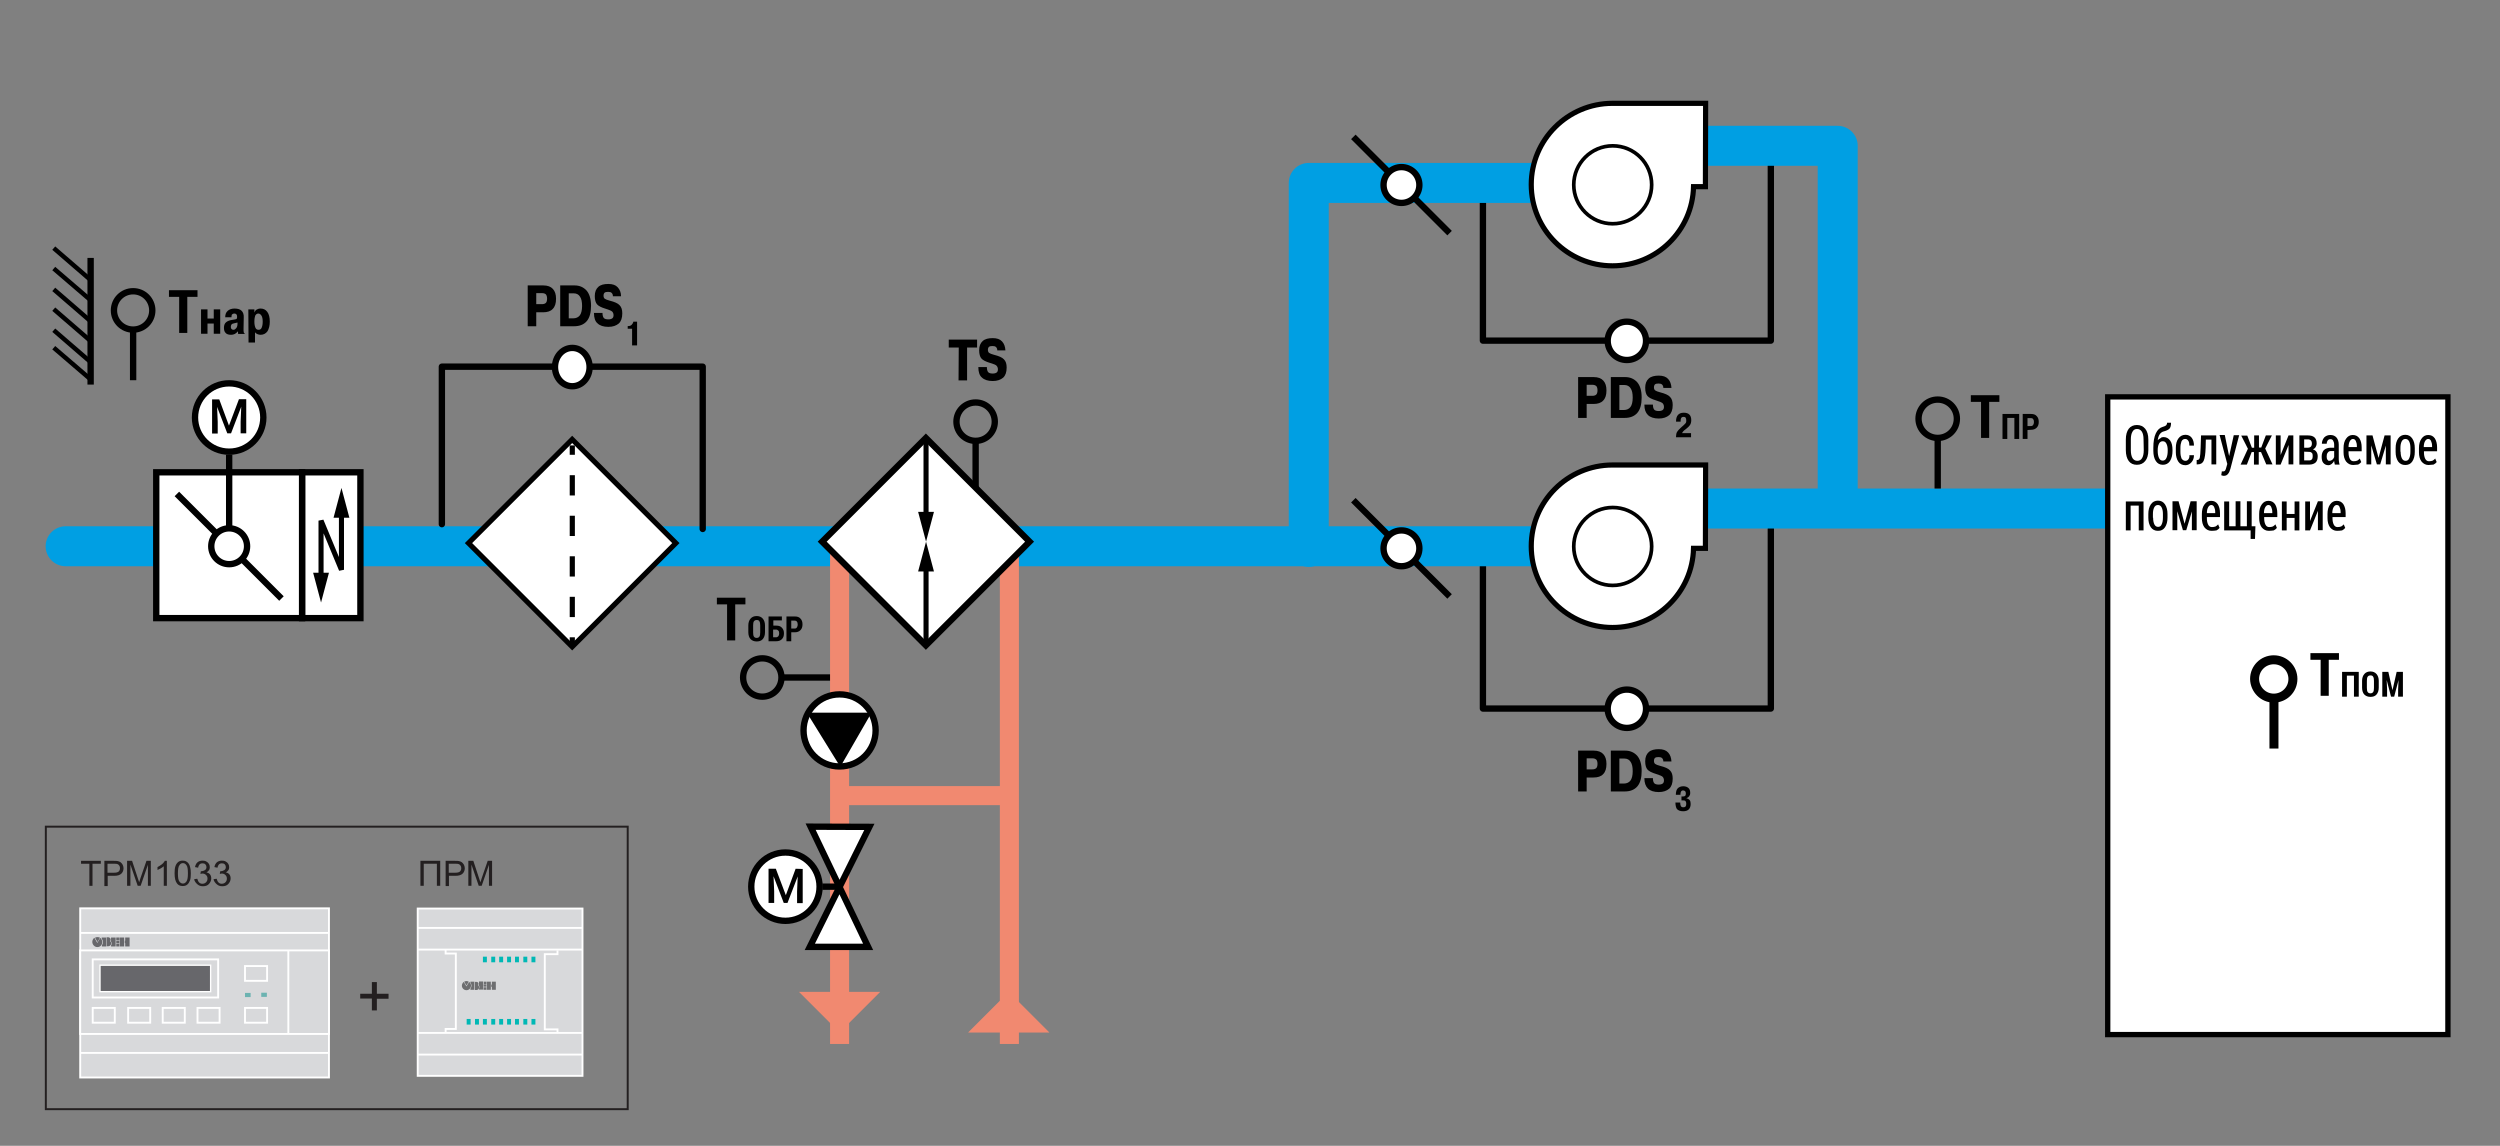 <?xml version="1.0" encoding="utf-8"?>
<!-- Generator: Adobe Illustrator 27.0.0, SVG Export Plug-In . SVG Version: 6.00 Build 0)  -->
<svg version="1.1" id="Слой_1" xmlns="http://www.w3.org/2000/svg" xmlns:xlink="http://www.w3.org/1999/xlink" x="0px" y="0px"
	 width="1200px" height="550px" viewBox="0 0 1200 550" enable-background="new 0 0 1200 550" xml:space="preserve">
<rect x="0" y="0" width="1200" height="550" fill="#808080" stroke="none"/>
<g>
	<polyline fill="none" stroke="#000000" stroke-width="3.047" stroke-linecap="round" stroke-linejoin="round" points="850,253.9 
		850,340.1 711.8,340.1 711.8,271.6 	"/>
	<path fill="#FFFFFF" stroke="#000000" stroke-width="3.047" d="M780.9,331c5.1,0,9.2,4.1,9.2,9.2s-4.1,9.2-9.2,9.2
		c-5.1,0-9.2-4.1-9.2-9.2S775.8,331,780.9,331"/>
</g>
<g>
	<polyline fill="none" stroke="#000000" stroke-width="3.047" stroke-linecap="round" stroke-linejoin="round" points="850,77.3 
		850,163.5 711.8,163.5 711.8,95 	"/>
	<path fill="#FFFFFF" stroke="#000000" stroke-width="3.047" d="M780.9,154.4c5.1,0,9.2,4.1,9.2,9.2c0,5.1-4.1,9.2-9.2,9.2
		c-5.1,0-9.2-4.1-9.2-9.2S775.8,154.4,780.9,154.4"/>
</g>
<polyline fill="none" stroke="#009FE3" stroke-width="19.2" stroke-linecap="round" stroke-linejoin="round" points="758.1,87.8 
	628.2,87.8 628.2,262.5 "/>
<polyline fill="none" stroke="#009FE3" stroke-width="19.2" stroke-linecap="round" stroke-linejoin="round" points="812.4,70 
	882.1,70 882.1,239.4 "/>
<g>
	
		<line fill="none" stroke="#009FE3" stroke-width="19.2" stroke-linecap="round" stroke-linejoin="round" x1="31.5" y1="262.2" x2="735" y2="262.2"/>
</g>
<g>
	<line fill="none" stroke="#000000" stroke-width="3.047" x1="43.5" y1="184.6" x2="43.5" y2="123.8"/>
	<line fill="none" stroke="#000000" stroke-width="2.16" x1="25.8" y1="166.9" x2="43.5" y2="182.1"/>
	<line fill="none" stroke="#000000" stroke-width="2.16" x1="25.8" y1="158.5" x2="43.5" y2="173.8"/>
	<line fill="none" stroke="#000000" stroke-width="2.16" x1="25.8" y1="148.4" x2="43.5" y2="163.7"/>
	<line fill="none" stroke="#000000" stroke-width="2.16" x1="25.8" y1="138.9" x2="43.5" y2="154.2"/>
	<line fill="none" stroke="#000000" stroke-width="2.16" x1="25.8" y1="128.9" x2="43.5" y2="144.1"/>
	<line fill="none" stroke="#000000" stroke-width="2.16" x1="25.8" y1="119.1" x2="43.5" y2="134.4"/>
</g>
<g>
	<g>
		<line fill="none" stroke="#000000" stroke-width="3.047" x1="63.9" y1="157.1" x2="63.9" y2="182.5"/>
		<path fill="none" stroke="#000000" stroke-width="3.047" d="M63.9,158.2c5.1,0,9.2-4.1,9.2-9.2c0-5.1-4.1-9.2-9.2-9.2
			s-9.2,4.1-9.2,9.2C54.7,154.1,58.8,158.2,63.9,158.2"/>
	</g>
</g>
<g>
	<polyline fill="none" stroke="#000000" stroke-width="3.047" stroke-linecap="round" stroke-linejoin="round" points="
		337.3,253.9 337.3,176 212.1,176 212.1,251.6 	"/>
	<path fill="#FFFFFF" stroke="#000000" stroke-width="3.047" d="M274.7,167c4.6,0,8.3,4.1,8.3,9.2c0,5.1-3.7,9.2-8.3,9.2
		s-8.3-4.1-8.3-9.2C266.4,171.1,270.1,167,274.7,167"/>
</g>
<g>
	
		<line fill="none" stroke="#009FE3" stroke-width="19.2" stroke-linecap="round" stroke-linejoin="round" x1="814" y1="244.1" x2="1011.3" y2="244.1"/>
</g>
<g>
	<g>
		<line fill="none" stroke="#000000" stroke-width="3.047" x1="930.1" y1="209.2" x2="930.1" y2="234.5"/>
		<path fill="none" stroke="#000000" stroke-width="3.047" d="M930.1,210.2c5.1,0,9.2-4.1,9.2-9.2c0-5.1-4.1-9.2-9.2-9.2
			c-5.1,0-9.2,4.1-9.2,9.2C920.9,206.1,925.1,210.2,930.1,210.2"/>
	</g>
</g>
<g>
	
		<rect x="239.5" y="225.5" transform="matrix(0.707 -0.707 0.707 0.707 -103.881 270.583)" fill="#FFFFFF" stroke="#000000" stroke-width="2.48" stroke-miterlimit="4" width="70.4" height="70.4"/>
	<g>
		<line fill="none" x1="274.7" y1="310.5" x2="274.7" y2="213.8"/>
		<g>
			<line fill="none" stroke="#000000" stroke-width="2.48" x1="274.7" y1="310.5" x2="274.7" y2="305.9"/>
			
				<line fill="none" stroke="#000000" stroke-width="2.48" stroke-dasharray="9.729,9.729" x1="274.7" y1="296.2" x2="274.7" y2="223.2"/>
			<line fill="none" stroke="#000000" stroke-width="2.48" x1="274.7" y1="218.3" x2="274.7" y2="213.8"/>
		</g>
	</g>
</g>
<rect x="1011.7" y="190.5" fill="#FFFFFF" stroke="#000000" stroke-width="2.553" width="163.3" height="306.1"/>
<g>
	<path d="M1031.2,216.1c0,2.3-0.5,4-1.5,5.2s-2.3,1.8-4,1.8c-1.7,0-3-0.6-3.9-1.8s-1.4-3-1.4-5.2V211c0-2.3,0.5-4,1.4-5.2
		s2.3-1.8,3.9-1.8c1.7,0,3,0.6,4,1.8s1.5,3,1.5,5.2V216.1z M1028.9,210.9c0-1.7-0.3-2.9-0.8-3.7s-1.3-1.3-2.3-1.3s-1.7,0.4-2.2,1.3
		c-0.5,0.8-0.8,2.1-0.8,3.7v5.2c0,1.7,0.3,2.9,0.8,3.8c0.5,0.8,1.3,1.3,2.3,1.3s1.8-0.4,2.3-1.3c0.5-0.8,0.8-2.1,0.8-3.8
		L1028.9,210.9L1028.9,210.9z"/>
	<path d="M1038.5,209.8c1.4,0,2.4,0.6,3.2,1.7s1.1,2.7,1.1,4.6v0.3c0,2-0.4,3.6-1.2,4.9c-0.8,1.2-2,1.8-3.4,1.8
		c-1.5,0-2.6-0.6-3.4-1.8s-1.2-2.9-1.2-4.9v-0.3v-0.2V215c0-3,0.4-5.3,1.2-7s1.9-2.7,3.3-3.1c0.7-0.2,1.2-0.4,1.6-0.7
		c0.3-0.3,0.5-0.7,0.5-1.3h1.9c0,1.5-0.3,2.5-0.9,3s-1.5,0.9-2.7,1.2c-0.7,0.2-1.3,0.6-1.8,1.3s-0.8,1.6-1,2.9l0,0
		c0.4-0.4,0.9-0.8,1.4-1C1037.4,209.9,1038,209.8,1038.5,209.8z M1038.1,211.8c-0.8,0-1.4,0.4-1.8,1.2s-0.6,1.9-0.6,3.1v0.3
		c0,1.4,0.2,2.5,0.6,3.4s1,1.3,1.8,1.3s1.4-0.4,1.8-1.3c0.4-0.9,0.6-2,0.6-3.4v-0.3c0-1.3-0.2-2.3-0.6-3.1S1039,211.8,1038.1,211.8z
		"/>
	<path d="M1049,221.2c0.6,0,1-0.2,1.4-0.7s0.6-1.2,0.5-2h2.2c0,1.4-0.4,2.5-1.2,3.4c-0.8,0.9-1.8,1.4-2.9,1.4
		c-1.5,0-2.7-0.6-3.4-1.7c-0.8-1.2-1.2-2.7-1.2-4.5V215c0-1.9,0.4-3.4,1.2-4.5s1.9-1.8,3.4-1.8c1.3,0,2.3,0.5,3,1.4s1.1,2.2,1.1,3.8
		h-2.2c0-1-0.1-1.7-0.5-2.3s-0.8-0.9-1.5-0.9c-0.9,0-1.4,0.4-1.8,1.2c-0.3,0.8-0.5,1.8-0.5,3.1v1.9c0,1.3,0.2,2.3,0.5,3.1
		C1047.6,220.8,1048.2,221.2,1049,221.2z"/>
	<path d="M1063.8,209v13.9h-2.3V211h-2.7l-0.1,4c-0.1,2.9-0.4,4.9-0.9,6.1s-1.5,1.8-2.9,1.8h-0.5v-2.1h0.3c0.6,0,1-0.4,1.2-1.1
		c0.2-0.8,0.3-2.3,0.4-4.7l0.2-6H1063.8z"/>
	<path d="M1069.8,218.1l0.2,0.8l0,0l2.2-10h2.6l-4.2,16.1c-0.3,1-0.6,1.8-1.1,2.4c-0.5,0.7-1.2,1-2.1,1c-0.2,0-0.4,0-0.6-0.1
		s-0.4-0.1-0.6-0.2l0.3-1.9c0.1,0,0.2,0,0.3,0.1c0.1,0,0.2,0,0.3,0c0.4,0,0.8-0.2,1-0.5s0.4-0.9,0.6-1.7l0.4-1.4l-3.7-13.9h2.5
		L1069.8,218.1z"/>
	<path d="M1085.3,217h-1.1v6h-2.3v-6h-1.1l-2.3,6h-3l3.5-7.6l-3.2-6.3h2.9l2.2,5.8h1.1V209h2.3v5.8h1.1l2.2-5.8h2.9l-3.2,6.3
		l3.5,7.6h-3L1085.3,217z"/>
	<path d="M1098.5,209h2.3v13.9h-2.3v-9.3l0,0l-3.8,9.4h-2.3v-14h2.3v9.4l0,0L1098.5,209z"/>
	<path d="M1103.7,222.9V209h4.1c1.4,0,2.4,0.3,3.1,0.9c0.7,0.6,1.1,1.6,1.1,2.9c0,0.7-0.2,1.3-0.5,1.8s-0.8,0.9-1.3,1.1l0,0
		c0.7,0.2,1.3,0.6,1.7,1.2c0.4,0.6,0.6,1.3,0.6,2.1c0,1.3-0.3,2.3-1,3c-0.7,0.6-1.7,1-3,1h-4.8L1103.7,222.9L1103.7,222.9z
		 M1106,214.9h1.8c0.6,0,1.1-0.2,1.4-0.5s0.5-0.8,0.5-1.5s-0.2-1.2-0.5-1.5s-0.8-0.5-1.4-0.5h-1.8V214.9z M1106,216.8v4.2h2.4
		c0.6,0,1-0.2,1.3-0.5c0.3-0.4,0.4-0.9,0.4-1.6c0-0.7-0.1-1.2-0.4-1.5s-0.7-0.5-1.3-0.5L1106,216.8L1106,216.8z"/>
	<path d="M1120.7,222.9c-0.1-0.3-0.1-0.6-0.2-0.9c-0.1-0.3-0.1-0.6-0.1-0.8l0,0c-0.3,0.6-0.7,1.1-1.2,1.5s-1,0.6-1.6,0.6
		c-1,0-1.8-0.4-2.4-1.1c-0.6-0.7-0.8-1.7-0.8-3c0-1.4,0.4-2.4,1.1-3.2c0.8-0.7,1.9-1.1,3.3-1.1h1.6v-1.4c0-0.9-0.2-1.5-0.5-2
		s-0.7-0.7-1.3-0.7c-0.5,0-1,0.2-1.3,0.6s-0.5,1-0.5,1.6h-2.3c0-1.1,0.4-2.1,1.1-3c0.8-0.8,1.8-1.2,3-1.2s2.2,0.4,2.9,1.2
		c0.7,0.8,1.1,2,1.1,3.5v6.5c0,0.5,0,1,0.1,1.5s0.1,1,0.3,1.5h-2.3L1120.7,222.9L1120.7,222.9z M1118.1,221.2c0.5,0,1-0.2,1.4-0.5
		s0.7-0.8,0.9-1.3v-2.9h-1.6c-0.7,0-1.2,0.3-1.5,0.8c-0.4,0.5-0.5,1.1-0.5,1.9c0,0.6,0.1,1.1,0.4,1.5S1117.6,221.2,1118.1,221.2z"/>
	<path d="M1129.5,223.2c-1.4,0-2.5-0.6-3.4-1.7c-0.8-1.1-1.2-2.6-1.2-4.4v-2c0-1.9,0.4-3.4,1.2-4.5c0.8-1.2,1.9-1.8,3.2-1.8
		c1.4,0,2.4,0.5,3.2,1.6c0.7,1.1,1.1,2.5,1.1,4.4v1.8h-6.3v0.6c0,1.2,0.2,2.2,0.6,3s1,1.2,1.8,1.2c0.7,0,1.3-0.1,1.8-0.3
		c0.4-0.2,0.8-0.6,1.2-1l0.7,1.7c-0.4,0.5-0.9,0.9-1.5,1.2C1131.1,223,1130.4,223.2,1129.5,223.2z M1129.4,210.7
		c-0.6,0-1.1,0.4-1.5,1.1c-0.4,0.7-0.6,1.7-0.6,2.8h4v-0.5c0-1-0.2-1.8-0.5-2.4C1130.5,211,1130,210.7,1129.4,210.7z"/>
	<path d="M1141.7,219.8L1141.7,219.8l2.9-10.8h2.9v13.9h-2.3v-9l0,0l-2.7,9h-1.6l-2.7-9.1l0,0v9.1h-2.3V209h2.9L1141.7,219.8z"/>
	<path d="M1149.9,215.1c0-1.9,0.4-3.4,1.2-4.6c0.8-1.2,2-1.8,3.4-1.8c1.5,0,2.6,0.6,3.4,1.8s1.2,2.7,1.2,4.6v1.8
		c0,1.9-0.4,3.4-1.2,4.6c-0.8,1.2-1.9,1.7-3.4,1.7s-2.6-0.6-3.4-1.7c-0.8-1.2-1.2-2.7-1.2-4.6V215.1z M1152.3,216.8
		c0,1.3,0.2,2.4,0.6,3.2s1,1.2,1.8,1.2s1.4-0.4,1.7-1.2c0.4-0.8,0.6-1.9,0.6-3.2V215c0-1.3-0.2-2.3-0.6-3.1s-1-1.2-1.8-1.2
		s-1.4,0.4-1.8,1.2s-0.6,1.8-0.6,3.1v1.8H1152.3z"/>
	<path d="M1165.7,223.2c-1.4,0-2.5-0.6-3.4-1.7c-0.8-1.1-1.2-2.6-1.2-4.4v-2c0-1.9,0.4-3.4,1.2-4.5c0.8-1.2,1.9-1.8,3.2-1.8
		c1.4,0,2.4,0.5,3.2,1.6c0.7,1.1,1.1,2.5,1.1,4.4v1.8h-6.3v0.6c0,1.2,0.2,2.2,0.6,3s1,1.2,1.8,1.2c0.7,0,1.3-0.1,1.8-0.3
		c0.4-0.2,0.8-0.6,1.2-1l0.7,1.7c-0.4,0.5-0.9,0.9-1.5,1.2C1167.3,223,1166.5,223.2,1165.7,223.2z M1165.5,210.7
		c-0.6,0-1.1,0.4-1.5,1.1c-0.4,0.7-0.6,1.7-0.6,2.8h4v-0.5c0-1-0.2-1.8-0.5-2.4C1166.6,211,1166.2,210.7,1165.5,210.7z"/>
	<path d="M1028.9,254.6h-2.3v-11.9h-3.9v11.9h-2.3v-13.9h8.5L1028.9,254.6L1028.9,254.6z"/>
	<path d="M1031.2,246.7c0-1.9,0.4-3.4,1.2-4.6c0.8-1.2,2-1.8,3.4-1.8c1.5,0,2.6,0.6,3.4,1.8s1.2,2.7,1.2,4.6v1.8
		c0,1.9-0.4,3.4-1.2,4.6c-0.8,1.2-1.9,1.7-3.4,1.7s-2.6-0.6-3.4-1.7c-0.8-1.2-1.2-2.7-1.2-4.6V246.7z M1033.5,248.5
		c0,1.3,0.2,2.4,0.6,3.2s1,1.2,1.8,1.2s1.4-0.4,1.7-1.2c0.4-0.8,0.6-1.9,0.6-3.2v-1.8c0-1.3-0.2-2.3-0.6-3.1s-1-1.2-1.8-1.2
		s-1.4,0.4-1.8,1.2s-0.6,1.8-0.6,3.1v1.8H1033.5z"/>
	<path d="M1048.6,251.4L1048.6,251.4l2.9-10.8h2.9v13.9h-2.3v-9l0,0l-2.7,9h-1.6l-2.7-9.1l0,0v9.1h-2.3v-13.9h2.9L1048.6,251.4z"/>
	<path d="M1061.5,254.8c-1.4,0-2.5-0.6-3.4-1.7c-0.8-1.1-1.2-2.6-1.2-4.4v-2c0-1.9,0.4-3.4,1.2-4.5c0.8-1.2,1.9-1.8,3.2-1.8
		c1.4,0,2.4,0.5,3.2,1.6c0.7,1.1,1.1,2.5,1.1,4.4v1.8h-6.3v0.6c0,1.2,0.2,2.2,0.6,3s1,1.2,1.8,1.2c0.7,0,1.3-0.1,1.8-0.3
		c0.4-0.2,0.8-0.6,1.2-1l0.7,1.7c-0.4,0.5-0.9,0.9-1.5,1.2C1063.2,254.7,1062.4,254.8,1061.5,254.8z M1061.4,242.4
		c-0.6,0-1.1,0.4-1.5,1.1c-0.4,0.7-0.6,1.7-0.6,2.8h4v-0.5c0-1-0.2-1.8-0.5-2.4C1062.5,242.7,1062,242.4,1061.4,242.4z"/>
	<path d="M1070,240.6v12h3.1v-12h2.3v12h3.1v-12h2.3v12h1.8l-0.2,6.1h-2.1v-4.1h-12.7v-13.9h2.4L1070,240.6L1070,240.6z"/>
	<path d="M1089,254.8c-1.4,0-2.5-0.6-3.4-1.7c-0.8-1.1-1.2-2.6-1.2-4.4v-2c0-1.9,0.4-3.4,1.2-4.5c0.8-1.2,1.9-1.8,3.2-1.8
		c1.4,0,2.4,0.5,3.2,1.6c0.7,1.1,1.1,2.5,1.1,4.4v1.8h-6.3v0.6c0,1.2,0.2,2.2,0.6,3s1,1.2,1.8,1.2c0.7,0,1.3-0.1,1.8-0.3
		c0.4-0.2,0.8-0.6,1.2-1l0.7,1.7c-0.4,0.5-0.9,0.9-1.5,1.2C1090.6,254.7,1089.8,254.8,1089,254.8z M1088.8,242.4
		c-0.6,0-1.1,0.4-1.5,1.1c-0.4,0.7-0.6,1.7-0.6,2.8h4v-0.5c0-1-0.2-1.8-0.5-2.4C1089.9,242.7,1089.5,242.4,1088.8,242.4z"/>
	<path d="M1103.7,254.6h-2.3v-6h-3.8v6h-2.3v-13.9h2.3v6h3.8v-6h2.3V254.6z"/>
	<path d="M1112.6,240.6h2.3v13.9h-2.3v-9.3l0,0l-3.8,9.4h-2.3v-13.9h2.3v9.4l0,0L1112.6,240.6z"/>
	<path d="M1121.8,254.8c-1.4,0-2.5-0.6-3.4-1.7c-0.8-1.1-1.2-2.6-1.2-4.4v-2c0-1.9,0.4-3.4,1.2-4.5c0.8-1.2,1.9-1.8,3.2-1.8
		c1.4,0,2.4,0.5,3.2,1.6c0.7,1.1,1.1,2.5,1.1,4.4v1.8h-6.3v0.6c0,1.2,0.2,2.2,0.6,3s1,1.2,1.8,1.2c0.7,0,1.3-0.1,1.8-0.3
		c0.4-0.2,0.8-0.6,1.2-1l0.7,1.7c-0.4,0.5-0.9,0.9-1.5,1.2C1123.4,254.7,1122.7,254.8,1121.8,254.8z M1121.6,242.4
		c-0.6,0-1.1,0.4-1.5,1.1c-0.4,0.7-0.6,1.7-0.6,2.8h4v-0.5c0-1-0.2-1.8-0.5-2.4C1122.8,242.7,1122.3,242.4,1121.6,242.4z"/>
</g>
<g>
	<g>
		<path d="M1122.7,316.7h-4.9V334h-3.9v-17.3h-4.9v-3.2h13.7L1122.7,316.7L1122.7,316.7z"/>
		<path d="M1132.2,334.4h-2.3v-10.1h-3.4v10.1h-2.3v-11.9h8L1132.2,334.4L1132.2,334.4z"/>
		<path d="M1141.8,330.1c0,1.4-0.4,2.5-1.1,3.3s-1.7,1.1-2.9,1.1c-1.2,0-2.2-0.4-2.9-1.1s-1.1-1.9-1.1-3.3v-3.3
			c0-1.4,0.4-2.5,1.1-3.3s1.7-1.2,2.9-1.2c1.2,0,2.2,0.4,2.9,1.2s1.1,1.9,1.1,3.3V330.1z M1139.5,326.8c0-0.9-0.1-1.5-0.4-2
			s-0.7-0.6-1.3-0.6s-1,0.2-1.3,0.6s-0.4,1.1-0.4,2v3.4c0,0.9,0.1,1.6,0.4,2s0.7,0.6,1.3,0.6c0.6,0,1-0.2,1.3-0.6s0.4-1.1,0.4-2
			V326.8z"/>
		<path d="M1146.4,322.5l2,8.8l0,0l2-8.8h3v11.9h-2.3V331l0.2-4.6l0,0l-2.1,8h-1.5l-2.1-8l0,0l0.2,4.5v3.5h-2.3v-11.9H1146.4z"/>
	</g>
	<g>
		<line fill="none" stroke="#000000" stroke-width="4.319" x1="1091.5" y1="334" x2="1091.5" y2="359.3"/>
		<path fill="none" stroke="#000000" stroke-width="4.319" d="M1091.4,335.1c5.1,0,9.2-4.1,9.2-9.2s-4.1-9.2-9.2-9.2
			s-9.2,4.1-9.2,9.2C1082.3,331,1086.4,335.1,1091.4,335.1"/>
	</g>
</g>
<g>
	<g>
		<g>
			<line fill="none" stroke="#000000" stroke-width="3.047" x1="468.3" y1="210.5" x2="468.3" y2="235.9"/>
			<path fill="none" stroke="#000000" stroke-width="3.047" d="M468.3,211.6c5.1,0,9.2-4.1,9.2-9.2c0-5.1-4.1-9.2-9.2-9.2
				s-9.2,4.1-9.2,9.2C459.1,207.5,463.2,211.6,468.3,211.6"/>
		</g>
	</g>
	<g>
		<path d="M357.8,290.1h-4.9v17.3H349v-17.3h-4.9v-3.2h13.7L357.8,290.1L357.8,290.1z"/>
		<path d="M367.2,303.5c0,1.4-0.4,2.5-1.1,3.3s-1.7,1.1-2.9,1.1c-1.2,0-2.2-0.4-2.9-1.1s-1.1-1.9-1.1-3.3v-3.3
			c0-1.4,0.4-2.5,1.1-3.3s1.7-1.2,2.9-1.2c1.2,0,2.2,0.4,2.9,1.2s1.1,1.9,1.1,3.3V303.5z M364.9,300.2c0-0.9-0.1-1.5-0.4-2
			s-0.7-0.6-1.3-0.6c-0.6,0-1,0.2-1.3,0.6s-0.4,1.1-0.4,2v3.4c0,0.9,0.1,1.6,0.4,2s0.7,0.6,1.3,0.6c0.6,0,1-0.2,1.3-0.6
			s0.4-1.1,0.4-2V300.2z"/>
		<path d="M375.3,297.8h-4.1v2.5h1.4c1.2,0,2.1,0.3,2.7,1c0.7,0.7,1,1.6,1,2.7c0,1.2-0.3,2.1-1,2.8s-1.6,1-2.7,1h-3.7v-11.9h6.4
			L375.3,297.8L375.3,297.8z M371.1,302.1v3.8h1.4c0.5,0,0.8-0.2,1.1-0.5c0.3-0.4,0.4-0.8,0.4-1.4s-0.1-1-0.4-1.3s-0.6-0.5-1.1-0.5
			h-1.4V302.1z"/>
		<path d="M379.8,303.5v4.3h-2.3v-11.9h4c1.2,0,2.1,0.3,2.7,1c0.7,0.7,1,1.6,1,2.8c0,1.2-0.3,2.1-1,2.8c-0.7,0.7-1.6,1-2.7,1
			L379.8,303.5L379.8,303.5z M379.8,301.7h1.7c0.5,0,0.8-0.2,1-0.5c0.2-0.4,0.4-0.8,0.4-1.4s-0.1-1.1-0.4-1.4
			c-0.2-0.4-0.6-0.5-1-0.5h-1.7V301.7z"/>
	</g>
	<g>
		<line fill="none" stroke="#000000" stroke-width="3.047" x1="374" y1="325.2" x2="399.4" y2="325.2"/>
		<path fill="none" stroke="#000000" stroke-width="3.047" d="M375.1,325.2c0,5.1-4.1,9.2-9.2,9.2s-9.2-4.1-9.2-9.2
			s4.1-9.2,9.2-9.2S375.1,320.1,375.1,325.2"/>
	</g>
	<line fill="none" stroke="#F18970" stroke-width="9.142" x1="484.5" y1="501.1" x2="484.5" y2="264.6"/>
	<line fill="none" stroke="#F18970" stroke-width="9.142" x1="403" y1="501.1" x2="403" y2="264.6"/>
	<line fill="none" stroke="#F18970" stroke-width="9.142" x1="406.3" y1="381.9" x2="484.2" y2="381.9"/>
	<g>
		<path fill="#FFFFFF" stroke="#000000" stroke-width="3.047" d="M403,367.9c-9.6,0-17.3-7.8-17.3-17.3c0-9.6,7.8-17.3,17.3-17.3
			c9.6,0,17.3,7.8,17.3,17.3S412.6,367.9,403,367.9z"/>
		<polygon stroke="#000000" stroke-width="3.047" points="403.3,365.1 415.7,343.6 390,343.6 		"/>
	</g>
	
		<rect x="409.3" y="224.8" transform="matrix(0.707 -0.707 0.707 0.707 -53.663 390.445)" fill="#FFFFFF" stroke="#000000" stroke-width="3.047" stroke-miterlimit="4" width="70.4" height="70.4"/>
	<g>
		<g>
			<line fill="none" stroke="#000000" stroke-width="2.438" x1="444.5" y1="308.4" x2="444.5" y2="271.7"/>
			<g>
				<polygon points="448.3,274.3 444.5,260 440.7,274.3 				"/>
			</g>
		</g>
	</g>
	<g>
		<g>
			<line fill="none" stroke="#000000" stroke-width="2.438" x1="444.5" y1="211.7" x2="444.5" y2="248.3"/>
			<g>
				<polygon points="440.7,245.7 444.5,260 448.3,245.7 				"/>
			</g>
		</g>
	</g>
	<polygon fill="#F18970" points="484.2,476.1 503.7,495.6 464.7,495.6 	"/>
	<polygon fill="#F18970" points="403,495.6 383.5,476.1 422.5,476.1 	"/>
	<polygon fill="#FFFFFF" stroke="#000000" stroke-width="3.047" points="389.1,396.8 416.7,454.5 388.7,454.5 417.3,396.9 	"/>
	<g>
		<circle fill="#FFFFFF" stroke="#000000" stroke-width="3.047" cx="377" cy="425.6" r="16.4"/>
		<g>
			<path d="M385.3,417.1v16.4h-2.7v-5.6l0.3-7.2l0,0l-4.9,12.7h-1.8l-4.9-12.8l0,0l0.3,7.2v5.6h-2.7V417h3.5l4.8,12.7l4.7-12.7
				L385.3,417.1L385.3,417.1z"/>
		</g>
		<line fill="none" stroke="#000000" stroke-width="3.047" x1="404" y1="425.6" x2="394.7" y2="425.6"/>
	</g>
</g>
<g>
	<line fill="none" stroke="#000000" stroke-width="3.047" x1="649.6" y1="65.7" x2="695.8" y2="111.9"/>
	<circle fill="#FFFFFF" stroke="#000000" stroke-width="3.047" cx="672.7" cy="88.8" r="8.6"/>
</g>
<g>
	<path fill="#FFFFFF" stroke="#000000" stroke-width="2.481" d="M818.7,223.2H774l0,0l0,0c-21.5,0-39,17.5-39,39
		c0,21.5,17.5,39,39,39c21.2,0,38.4-16.9,38.9-38h5.7L818.7,223.2L818.7,223.2z"/>
	<g>
		<path fill="#FFFFFF" stroke="#000000" stroke-width="1.768" d="M774.1,243.6c-10.3,0-18.7,8.4-18.7,18.7
			c0,10.3,8.4,18.7,18.7,18.7s18.7-8.4,18.7-18.7C792.8,252,784.5,243.6,774.1,243.6L774.1,243.6z"/>
	</g>
</g>
<g>
	<path fill="#FFFFFF" stroke="#000000" stroke-width="2.481" d="M818.7,49.6H774l0,0l0,0c-21.5,0-39,17.5-39,39s17.5,39,39,39
		c21.2,0,38.4-16.9,38.9-38h5.7L818.7,49.6L818.7,49.6z"/>
	<g>
		<path fill="#FFFFFF" stroke="#000000" stroke-width="1.768" d="M774.1,70c-10.3,0-18.7,8.4-18.7,18.7s8.4,18.7,18.7,18.7
			s18.7-8.4,18.7-18.7S784.5,70,774.1,70L774.1,70z"/>
	</g>
</g>
<g>
	<line fill="none" stroke="#000000" stroke-width="3.047" x1="649.6" y1="240.1" x2="695.8" y2="286.3"/>
	<circle fill="#FFFFFF" stroke="#000000" stroke-width="3.047" cx="672.7" cy="263.2" r="8.6"/>
</g>
<g>
	<g>
		<rect x="145" y="226.7" fill="#FFFFFF" stroke="#000000" stroke-width="3.047" width="28" height="70"/>
		<g>
			<g>
				<polyline fill="none" stroke="#000000" stroke-width="2.438" points="154.1,277.5 154.1,249.9 163.9,273.5 163.9,245.9 				"/>
				<g>
					<polygon points="157.9,274.9 154.1,289.2 150.3,274.9 					"/>
				</g>
				<g>
					<polygon points="167.7,248.5 163.9,234.2 160.1,248.5 					"/>
				</g>
			</g>
		</g>
	</g>
	<g>
		<rect x="75" y="226.7" fill="#FFFFFF" stroke="#000000" stroke-width="3.047" width="70" height="70"/>
		<g>
			<line fill="none" stroke="#000000" stroke-width="3.047" x1="84.9" y1="237.1" x2="135.1" y2="287.3"/>
			<circle fill="#FFFFFF" stroke="#000000" stroke-width="3.047" cx="110" cy="262.2" r="8.6"/>
		</g>
	</g>
	<g>
		<circle fill="#FFFFFF" stroke="#000000" stroke-width="3.047" cx="110" cy="200.4" r="16.4"/>
		<g>
			<path d="M105.2,191.6l4.7,12.7l4.8-12.7h3.5V208h-2.7v-5.6l0.3-7.2l0,0l-4.9,12.8h-1.8l-4.9-12.7l0,0l0.3,7.2v5.6h-2.7v-16.4h3.4
				C105.2,191.7,105.2,191.6,105.2,191.6z"/>
		</g>
		<line fill="none" stroke="#000000" stroke-width="3.047" x1="110" y1="253.7" x2="110" y2="218.2"/>
	</g>
</g>
<g>
	<path d="M94.8,142.5h-4.9v17.3H86v-17.3h-4.9v-3.2h13.7C94.8,139.3,94.8,142.5,94.8,142.5z"/>
</g>
<g>
	<path d="M959.7,192.9h-4.9v17.3h-3.9v-17.3H946v-3.2h13.7V192.9z"/>
	<path d="M969.2,210.7h-2.3v-10.1h-3.4v10.1h-2.3v-12h8V210.7z"/>
	<path d="M973.2,206.4v4.3h-2.3v-12h4c1.2,0,2.1,0.3,2.7,1c0.7,0.7,1,1.6,1,2.8s-0.3,2.1-1,2.8s-1.6,1-2.7,1L973.2,206.4
		L973.2,206.4z M973.2,204.5h1.7c0.5,0,0.8-0.2,1-0.5s0.4-0.8,0.4-1.4c0-0.6-0.1-1.1-0.4-1.4c-0.2-0.4-0.6-0.5-1-0.5h-1.7V204.5z"/>
</g>
<g enable-background="new    ">
	<path d="M99.6,155.3v4.9h-3.1v-11.7h3.1v4.4h3v-4.4h3.1v11.7h-3.1v-4.9H99.6z"/>
	<path d="M111.1,152.3h-3c0-1.4,0.4-2.4,1.2-3.1c0.8-0.7,1.9-1.1,3.3-1.1c1.6,0,2.7,0.4,3.4,1.1c0.7,0.7,1.1,1.8,1,3.3l-0.1,5.3
		c0,0.8,0,1.3,0.1,1.7s0.2,0.5,0.5,0.6v0.2h-3.2l-0.1-1.2h-0.1c-0.4,0.5-0.8,0.9-1.4,1.2s-1.2,0.4-1.8,0.4c-1.2,0-2.1-0.3-2.6-0.9
		c-0.6-0.6-0.8-1.4-0.8-2.5s0.3-2,1-2.6s1.7-1,3.2-1.2c1-0.1,1.6-0.3,1.8-0.4c0.2-0.1,0.3-0.4,0.3-0.8v-0.1c0,0,0-0.1,0-0.2
		c0-0.5-0.1-0.9-0.3-1.1s-0.5-0.4-1-0.4s-0.9,0.2-1.2,0.5C111.2,151.2,111.1,151.7,111.1,152.3z M114,155.4v-0.6
		c-0.1,0-0.2,0.1-0.3,0.1c-0.1,0-0.1,0-0.2,0s-0.2,0.1-0.3,0.1c-0.1,0-0.4,0.1-0.9,0.2c-0.6,0.1-1,0.3-1.2,0.6s-0.3,0.6-0.3,1.1
		c0,0.4,0.1,0.8,0.3,1c0.2,0.2,0.5,0.4,1,0.4s0.9-0.3,1.3-0.8S114,156.3,114,155.4z"/>
	<path d="M119.2,148.5h2.9v1.4h0.1c0.2-0.6,0.5-1,1-1.3s1.1-0.5,1.9-0.5c1.3,0,2.4,0.5,3.2,1.6s1.2,2.6,1.2,4.7
		c0,1.9-0.4,3.4-1.1,4.6c-0.8,1.1-1.9,1.7-3.3,1.7c-0.5,0-1-0.1-1.5-0.3s-0.9-0.5-1.2-0.9v4.9h-3.1L119.2,148.5L119.2,148.5z
		 M122.1,154.4c0,1.3,0.2,2.2,0.5,2.9s0.8,1,1.5,1s1.2-0.3,1.5-1s0.5-1.7,0.5-2.9c0-1.3-0.2-2.3-0.6-2.9c-0.4-0.6-0.9-1-1.5-1
		s-1.1,0.3-1.5,1C122.3,152.1,122.1,153,122.1,154.4z"/>
</g>
<g enable-background="new    ">
	<path d="M253.3,137h7.5c2.1,0,3.6,0.6,4.6,1.7c1,1.1,1.5,2.6,1.5,4.7c0,2.2-0.5,3.8-1.6,4.9c-1,1.1-2.6,1.6-4.6,1.6h-3.3v6.7h-4.1
		L253.3,137L253.3,137z M257.4,140.8v5.2h2.7c0.8,0,1.5-0.2,1.9-0.6c0.4-0.4,0.6-1.1,0.6-2.1c0-0.8-0.2-1.5-0.5-1.9s-1-0.7-1.9-0.7
		h-2.8V140.8z"/>
	<path d="M268.9,137h6.9c2.3,0,4.2,0.8,5.7,2.4c1.4,1.6,2.2,4,2.2,7.4c0,3.3-0.7,5.8-2.1,7.4s-3.4,2.4-6.1,2.4h-6.6V137z M273,140.8
		v12h2.2c1.3,0,2.4-0.5,3.1-1.4s1.1-2.5,1.1-4.5s-0.3-3.5-1-4.5c-0.6-1-1.6-1.6-3-1.6H273z"/>
	<path d="M285.1,150.2h4.1c0,1.1,0.2,1.9,0.6,2.4s1.2,0.7,2.2,0.7c0.9,0,1.5-0.2,1.9-0.5s0.6-0.8,0.6-1.5s-0.2-1.2-0.6-1.7
		c-0.4-0.4-1.5-0.9-3.2-1.4c-2-0.6-3.4-1.3-4.1-2.1s-1.1-2.1-1.1-4c0-2,0.6-3.4,1.7-4.4s2.7-1.4,4.8-1.4c2,0,3.5,0.5,4.5,1.6
		s1.6,2.5,1.6,4.3h-3.9c0-0.7-0.2-1.2-0.6-1.6c-0.4-0.4-1-0.5-1.7-0.5c-0.8,0-1.3,0.1-1.7,0.4c-0.3,0.3-0.5,0.8-0.5,1.4
		c0,0.7,0.2,1.2,0.6,1.5s1.2,0.6,2.3,0.9c2.4,0.6,4,1.3,4.8,2.2c0.9,0.9,1.3,2.2,1.3,3.9c0,2.3-0.6,3.9-1.7,4.9
		c-1.2,1-2.8,1.6-5,1.6c-2.3,0-4.1-0.6-5.2-1.7C285.7,154.3,285.1,152.6,285.1,150.2z"/>
</g>
<g enable-background="new    ">
	<path d="M301.3,157.9v-1.4h0.4c0.6,0,1.1-0.2,1.5-0.6c0.4-0.4,0.7-0.9,0.8-1.5h1.8v11.4h-2.4v-8h-2.1V157.9z"/>
</g>
<g enable-background="new    ">
	<path d="M757.5,181h7.5c2.1,0,3.6,0.6,4.6,1.7c1,1.1,1.5,2.6,1.5,4.7c0,2.2-0.5,3.8-1.6,4.9c-1,1.1-2.6,1.6-4.6,1.6h-3.3v6.7h-4.1
		L757.5,181L757.5,181z M761.6,184.8v5.2h2.7c0.8,0,1.5-0.2,1.9-0.6c0.4-0.4,0.6-1.1,0.6-2.1c0-0.8-0.2-1.5-0.5-1.9
		c-0.4-0.4-1-0.7-1.9-0.7h-2.8V184.8z"/>
	<path d="M773.2,181h6.9c2.3,0,4.2,0.8,5.7,2.4c1.4,1.6,2.2,4,2.2,7.4c0,3.3-0.7,5.8-2.1,7.4s-3.4,2.4-6.1,2.4h-6.6L773.2,181
		L773.2,181z M777.3,184.8v12h2.2c1.3,0,2.4-0.5,3.1-1.4c0.7-0.9,1.1-2.5,1.1-4.5s-0.3-3.5-1-4.5c-0.6-1-1.6-1.6-3-1.6H777.3z"/>
	<path d="M789.3,194.2h4.1c0,1.1,0.2,1.9,0.6,2.4c0.4,0.5,1.2,0.7,2.2,0.7c0.9,0,1.5-0.2,1.9-0.5s0.6-0.8,0.6-1.5s-0.2-1.2-0.6-1.7
		c-0.4-0.4-1.5-0.9-3.2-1.4c-2-0.6-3.4-1.3-4.1-2.1s-1.1-2.1-1.1-4c0-2,0.6-3.4,1.7-4.4c1.1-1,2.8-1.4,4.8-1.4s3.5,0.5,4.5,1.6
		s1.5,2.5,1.6,4.3h-3.9c0-0.7-0.2-1.2-0.6-1.6s-1-0.5-1.7-0.5c-0.8,0-1.3,0.1-1.7,0.4c-0.3,0.3-0.5,0.8-0.5,1.4
		c0,0.7,0.2,1.2,0.6,1.5c0.4,0.3,1.2,0.6,2.3,0.9c2.4,0.6,4,1.3,4.8,2.2c0.9,0.9,1.3,2.2,1.3,3.9c0,2.3-0.6,3.9-1.7,4.9
		c-1.2,1-2.8,1.6-5,1.6c-2.3,0-4.1-0.6-5.2-1.7S789.3,196.6,789.3,194.2z"/>
</g>
<g enable-background="new    ">
	<path d="M811.7,207.9v2h-7.2v-0.5c0-0.8,0.2-1.6,0.5-2.1s1-1.3,1.8-2c1.4-1.2,2.2-2,2.4-2.3s0.2-0.7,0.2-1.2c0-0.6-0.1-1-0.3-1.3
		s-0.6-0.4-1-0.4c-0.5,0-0.9,0.2-1.1,0.5c-0.2,0.3-0.3,0.8-0.3,1.4v0.4h-2.2v-0.3c0-1.2,0.3-2.2,0.9-2.9s1.5-1.1,2.8-1.1
		c1.2,0,2.1,0.3,2.7,0.9s0.9,1.5,0.9,2.7c0,0.9-0.2,1.7-0.6,2.3s-1,1.2-1.9,1.9c-0.7,0.5-1.2,0.9-1.4,1.2s-0.4,0.5-0.5,0.8
		L811.7,207.9L811.7,207.9z"/>
</g>
<g enable-background="new    ">
	<path d="M757.5,360.3h7.5c2.1,0,3.6,0.6,4.6,1.7s1.5,2.6,1.5,4.7c0,2.2-0.5,3.8-1.6,4.9c-1,1.1-2.6,1.6-4.6,1.6h-3.3v6.7h-4.1
		L757.5,360.3L757.5,360.3z M761.6,364.1v5.2h2.7c0.8,0,1.5-0.2,1.9-0.6s0.6-1.1,0.6-2.1c0-0.8-0.2-1.5-0.5-1.9
		c-0.4-0.4-1-0.7-1.9-0.7h-2.8V364.1z"/>
	<path d="M773.2,360.3h6.9c2.3,0,4.2,0.8,5.7,2.4c1.4,1.6,2.2,4,2.2,7.4c0,3.3-0.7,5.8-2.1,7.4s-3.4,2.4-6.1,2.4h-6.6L773.2,360.3
		L773.2,360.3z M777.3,364.1v12h2.2c1.3,0,2.4-0.5,3.1-1.4c0.7-0.9,1.1-2.5,1.1-4.5s-0.3-3.5-1-4.5c-0.6-1-1.6-1.6-3-1.6H777.3z"/>
	<path d="M789.3,373.5h4.1c0,1.1,0.2,1.9,0.6,2.4c0.4,0.5,1.2,0.7,2.2,0.7c0.9,0,1.5-0.2,1.9-0.5s0.6-0.8,0.6-1.5s-0.2-1.2-0.6-1.7
		c-0.4-0.4-1.5-0.9-3.2-1.4c-2-0.6-3.4-1.3-4.1-2.1s-1.1-2.1-1.1-4c0-2,0.6-3.4,1.7-4.4c1.1-1,2.8-1.4,4.8-1.4s3.5,0.5,4.5,1.6
		s1.5,2.5,1.6,4.3h-3.9c0-0.7-0.2-1.2-0.6-1.6s-1-0.5-1.7-0.5c-0.8,0-1.3,0.1-1.7,0.4c-0.3,0.3-0.5,0.8-0.5,1.4
		c0,0.7,0.2,1.2,0.6,1.5c0.4,0.3,1.2,0.6,2.3,0.9c2.4,0.6,4,1.3,4.8,2.2c0.9,0.9,1.3,2.2,1.3,3.9c0,2.3-0.6,3.9-1.7,4.9
		c-1.2,1-2.8,1.6-5,1.6c-2.3,0-4.1-0.6-5.2-1.7S789.3,375.8,789.3,373.5z"/>
</g>
<g enable-background="new    ">
	<path d="M804.2,385.2h2.3c0,0.8,0.1,1.3,0.3,1.7c0.2,0.4,0.6,0.6,1.2,0.6c0.5,0,0.8-0.1,1.1-0.4c0.2-0.3,0.3-0.7,0.3-1.3
		c0-0.5-0.1-0.9-0.3-1.2c-0.2-0.3-0.5-0.4-1-0.4h-1v-1.9h0.8c0.4,0,0.8-0.1,1-0.3c0.2-0.2,0.3-0.6,0.3-1.1s-0.1-0.9-0.3-1.1
		s-0.6-0.4-1-0.4c-0.5,0-0.8,0.2-1,0.5s-0.3,0.9-0.3,1.6h-2.2c0-1.4,0.3-2.5,0.9-3.1c0.6-0.6,1.5-1,2.7-1c1,0,1.8,0.3,2.4,0.8
		s0.9,1.3,0.9,2.4c0,0.7-0.2,1.2-0.5,1.6s-0.7,0.7-1.3,0.9v0.1c0.6,0.1,1.1,0.4,1.5,0.8c0.4,0.5,0.5,1.1,0.5,1.9
		c0,1.1-0.3,2-0.9,2.6c-0.6,0.6-1.5,0.9-2.7,0.9c-1.4,0-2.4-0.4-3-1.1C804.5,387.7,804.2,386.6,804.2,385.2z"/>
</g>
<g enable-background="new    ">
	<path d="M460.2,166.8h-4.8V163H469v3.8h-4.8v15.8h-4.1L460.2,166.8L460.2,166.8z"/>
	<path d="M469.6,176.2h4.1c0,1.1,0.2,1.9,0.6,2.4s1.2,0.7,2.2,0.7c0.9,0,1.5-0.2,1.9-0.5s0.6-0.8,0.6-1.5s-0.2-1.2-0.6-1.7
		s-1.5-0.9-3.2-1.4c-2-0.6-3.4-1.3-4.1-2.1s-1.1-2.1-1.1-4c0-2,0.6-3.4,1.7-4.4s2.7-1.4,4.8-1.4c2,0,3.5,0.5,4.5,1.6
		s1.5,2.5,1.6,4.3h-3.9c0-0.7-0.2-1.2-0.6-1.6s-1-0.5-1.7-0.5c-0.8,0-1.3,0.1-1.7,0.4c-0.3,0.3-0.5,0.8-0.5,1.4
		c0,0.7,0.2,1.2,0.6,1.5s1.2,0.6,2.3,0.9c2.4,0.6,4,1.3,4.8,2.2c0.9,0.9,1.3,2.2,1.3,3.9c0,2.3-0.6,3.9-1.7,4.9
		c-1.2,1-2.8,1.6-5,1.6c-2.3,0-4.1-0.6-5.2-1.7C470.2,180.3,469.6,178.6,469.6,176.2z"/>
</g>
<g>
	
		<rect x="38.5" y="436" fill="#D8D9DB" stroke="#FFFFFF" stroke-width="0.911" stroke-miterlimit="10" width="119.4" height="81.2"/>
	<line fill="none" stroke="#FFFFFF" stroke-width="0.911" stroke-miterlimit="10" x1="157.9" y1="447.8" x2="38.5" y2="447.8"/>
	<line fill="none" stroke="#FFFFFF" stroke-width="0.911" stroke-miterlimit="10" x1="157.9" y1="505.4" x2="38.5" y2="505.4"/>
	
		<rect x="38.5" y="456.2" fill="#D8D9DB" stroke="#FFFFFF" stroke-width="0.911" stroke-miterlimit="10" width="119.4" height="40.1"/>
	
		<rect x="44.5" y="460.5" fill="#D8D9DB" stroke="#FFFFFF" stroke-width="0.911" stroke-miterlimit="10" width="60.2" height="18.3"/>
	
		<rect x="48" y="463.3" fill="#67676B" stroke="#FFFFFF" stroke-width="0.646" stroke-miterlimit="10" width="53.1" height="12.7"/>
	<line fill="none" stroke="#FFFFFF" stroke-width="0.911" stroke-miterlimit="10" x1="138.4" y1="456.4" x2="138.4" y2="496.3"/>
	
		<rect x="117.6" y="463.7" fill="#D8D9DB" stroke="#FFFFFF" stroke-width="0.911" stroke-miterlimit="10" width="10.6" height="7.1"/>
	
		<rect x="117.6" y="483.8" fill="#D8D9DB" stroke="#FFFFFF" stroke-width="0.911" stroke-miterlimit="10" width="10.6" height="7.1"/>
	
		<rect x="94.8" y="483.8" fill="#D8D9DB" stroke="#FFFFFF" stroke-width="0.911" stroke-miterlimit="10" width="10.6" height="7.1"/>
	
		<rect x="78.1" y="483.8" fill="#D8D9DB" stroke="#FFFFFF" stroke-width="0.911" stroke-miterlimit="10" width="10.6" height="7.1"/>
	
		<rect x="61.5" y="483.8" fill="#D8D9DB" stroke="#FFFFFF" stroke-width="0.911" stroke-miterlimit="10" width="10.6" height="7.1"/>
	
		<rect x="44.5" y="483.8" fill="#D8D9DB" stroke="#FFFFFF" stroke-width="0.911" stroke-miterlimit="10" width="10.6" height="7.1"/>
	<rect x="117.6" y="476.6" fill="#6CB3B1" width="2.7" height="2"/>
	<rect x="125.4" y="476.5" fill="#6CB3B1" width="2.7" height="2"/>
	<g>
		<path fill="#67676B" d="M46.8,452.2l-1.2-2.1l0,0c0.8-0.4,1.6-0.4,2.4,0l0,0L46.8,452.2z"/>
		<rect x="55.8" y="453" fill="#67676B" width="1.5" height="1.3"/>
		<path fill="#67676B" d="M48.2,450.1L48.2,450.1l-1.5,2.5l-1.4-2.5l0,0c-0.6,0.5-1,1.2-1,2c0,1.3,1.1,2.5,2.4,2.5
			c1.4,0,2.4-1,2.4-2.5c0-0.8-0.6-1.5-0.8-1.8C48.2,450.1,48.2,450.1,48.2,450.1z"/>
		<path fill="#67676B" d="M48.9,453.8L48.9,453.8v0.5H51V450h-2.2v0.5C49.6,451.6,49.6,452.7,48.9,453.8z"/>
		<path fill="#67676B" d="M52.9,451.8L52.9,451.8v-0.1c0.2-0.3,0.3-0.7,0.1-1.1c-0.1-0.4-0.6-0.7-1-0.7h-0.8v4.3H52
			c0.6,0,1.1-0.4,1.3-1C53.5,452.7,53.3,452.2,52.9,451.8z"/>
		<path fill="#67676B" d="M53.3,452c0.4,0.6,0.4,1.2,0,1.8l0,0v0.5h2.2V450h-2.2V452z"/>
		<path fill="#67676B" d="M57.1,450v1.3h-1.3V450H57.1z"/>
		<rect x="55.8" y="451.5" fill="#67676B" width="1.5" height="1.3"/>
		<polygon fill="#67676B" points="57.3,451.3 57.5,451.3 57.5,454.3 59.6,454.3 59.6,450 57.3,450 		"/>
		<polygon fill="#67676B" points="60.1,452.7 60.1,454.3 62.2,454.3 62.2,450 60.1,450 60.1,451.5 59.9,451.5 59.9,452.7 		"/>
	</g>
</g>
<g>
	<g>
		<path fill="#231F20" d="M42.9,425.2v-10.6h-4v-1.4h9.5v1.4h-4v10.6H42.9z"/>
		<path fill="#231F20" d="M50.1,425.2v-12h4.5c0.8,0,1.4,0,1.8,0.1c0.6,0.1,1.1,0.3,1.5,0.6s0.7,0.7,1,1.2c0.2,0.5,0.4,1,0.4,1.6
			c0,1-0.3,1.9-1,2.6c-0.7,0.7-1.8,1.1-3.5,1.1h-3.1v4.9H50.1z M51.7,418.9h3.1c1,0,1.8-0.2,2.2-0.6s0.6-0.9,0.6-1.6
			c0-0.5-0.1-0.9-0.4-1.3s-0.6-0.6-1-0.7c-0.3-0.1-0.8-0.1-1.5-0.1h-3.1V418.9z"/>
		<path fill="#231F20" d="M61,425.2v-12h2.4l2.8,8.5c0.3,0.8,0.5,1.4,0.6,1.8c0.1-0.4,0.4-1.1,0.6-1.9l2.9-8.4h2.1v12H71v-10.1
			l-3.5,10.1h-1.4l-3.5-10.2v10.2H61z"/>
		<path fill="#231F20" d="M80.1,425.2h-1.5v-9.4c-0.4,0.3-0.8,0.7-1.4,1c-0.6,0.3-1.1,0.6-1.6,0.8v-1.4c0.8-0.4,1.5-0.9,2.2-1.4
			c0.6-0.6,1.1-1.1,1.3-1.6h1V425.2z"/>
		<path fill="#231F20" d="M83.8,419.2c0-1.4,0.1-2.6,0.4-3.4c0.3-0.9,0.7-1.5,1.3-2s1.3-0.7,2.2-0.7c0.6,0,1.2,0.1,1.7,0.4
			s0.9,0.6,1.2,1.1s0.6,1.1,0.7,1.8c0.2,0.7,0.3,1.7,0.3,2.8c0,1.4-0.1,2.6-0.4,3.4s-0.7,1.5-1.3,2c-0.6,0.5-1.3,0.7-2.2,0.7
			c-1.2,0-2.1-0.4-2.7-1.2C84.2,423.1,83.8,421.5,83.8,419.2z M85.4,419.2c0,2,0.2,3.3,0.7,3.9c0.5,0.7,1,1,1.7,1
			c0.7,0,1.2-0.3,1.7-1s0.7-2,0.7-3.9c0-2-0.2-3.3-0.7-3.9c-0.5-0.7-1-1-1.7-1c-0.7,0-1.2,0.3-1.6,0.9
			C85.6,415.9,85.4,417.3,85.4,419.2z"/>
		<path fill="#231F20" d="M93.2,422l1.5-0.2c0.2,0.8,0.5,1.4,0.9,1.8s0.9,0.6,1.5,0.6c0.7,0,1.3-0.2,1.8-0.7
			c0.5-0.5,0.7-1.1,0.7-1.8c0-0.7-0.2-1.2-0.7-1.7c-0.4-0.4-1-0.7-1.7-0.7c-0.3,0-0.6,0.1-1,0.2l0.2-1.3c0.1,0,0.2,0,0.2,0
			c0.6,0,1.2-0.2,1.7-0.5c0.5-0.3,0.8-0.8,0.8-1.5c0-0.5-0.2-1-0.5-1.3c-0.4-0.4-0.8-0.5-1.4-0.5c-0.6,0-1.1,0.2-1.4,0.5
			s-0.6,0.9-0.7,1.6l-1.5-0.3c0.2-1,0.6-1.8,1.2-2.3c0.6-0.5,1.4-0.8,2.4-0.8c0.7,0,1.3,0.1,1.8,0.4c0.6,0.3,1,0.7,1.3,1.2
			c0.3,0.5,0.4,1,0.4,1.6c0,0.5-0.1,1-0.4,1.4c-0.3,0.4-0.7,0.8-1.2,1c0.7,0.2,1.3,0.5,1.7,1c0.4,0.5,0.6,1.2,0.6,1.9
			c0,1.1-0.4,1.9-1.1,2.7s-1.7,1.1-2.9,1.1c-1.1,0-1.9-0.3-2.6-0.9S93.3,423,93.2,422z"/>
		<path fill="#231F20" d="M102.5,422l1.5-0.2c0.2,0.8,0.5,1.4,0.9,1.8s0.9,0.6,1.5,0.6c0.7,0,1.3-0.2,1.8-0.7
			c0.5-0.5,0.7-1.1,0.7-1.8c0-0.7-0.2-1.2-0.7-1.7c-0.4-0.4-1-0.7-1.7-0.7c-0.3,0-0.6,0.1-1,0.2l0.2-1.3c0.1,0,0.2,0,0.2,0
			c0.6,0,1.2-0.2,1.7-0.5c0.5-0.3,0.8-0.8,0.8-1.5c0-0.5-0.2-1-0.5-1.3c-0.4-0.4-0.8-0.5-1.4-0.5c-0.6,0-1.1,0.2-1.4,0.5
			s-0.6,0.9-0.7,1.6l-1.5-0.3c0.2-1,0.6-1.8,1.2-2.3c0.6-0.5,1.4-0.8,2.4-0.8c0.7,0,1.3,0.1,1.8,0.4c0.6,0.3,1,0.7,1.3,1.2
			c0.3,0.5,0.4,1,0.4,1.6c0,0.5-0.1,1-0.4,1.4c-0.3,0.4-0.7,0.8-1.2,1c0.7,0.2,1.3,0.5,1.7,1c0.4,0.5,0.6,1.2,0.6,1.9
			c0,1.1-0.4,1.9-1.1,2.7s-1.7,1.1-2.9,1.1c-1.1,0-1.9-0.3-2.6-0.9S102.6,423,102.5,422z"/>
	</g>
</g>
<rect x="200.5" y="436.1" fill="#D8D9DB" stroke="#FFFFFF" stroke-width="0.911" stroke-miterlimit="10" width="79.1" height="80.3"/>
<rect x="224" y="489.1" fill="#00B8B5" width="1.9" height="2.7"/>
<rect x="228" y="489.1" fill="#00B8B5" width="1.9" height="2.7"/>
<g>
	<rect x="231.8" y="459.2" fill="#00B8B5" width="1.9" height="2.7"/>
	<rect x="235.8" y="459.2" fill="#00B8B5" width="1.9" height="2.7"/>
	<rect x="239.6" y="459.2" fill="#00B8B5" width="1.9" height="2.7"/>
	<rect x="243.4" y="459.2" fill="#00B8B5" width="1.9" height="2.7"/>
	<rect x="247.2" y="459.2" fill="#00B8B5" width="1.9" height="2.7"/>
	<rect x="251.2" y="459.2" fill="#00B8B5" width="1.9" height="2.7"/>
	<rect x="255.1" y="459.2" fill="#00B8B5" width="1.9" height="2.7"/>
</g>
<g>
	<rect x="231.8" y="489.1" fill="#00B8B5" width="1.9" height="2.7"/>
	<rect x="235.8" y="489.1" fill="#00B8B5" width="1.9" height="2.7"/>
	<rect x="239.6" y="489.1" fill="#00B8B5" width="1.9" height="2.7"/>
	<rect x="243.4" y="489.1" fill="#00B8B5" width="1.9" height="2.7"/>
	<rect x="247.2" y="489.1" fill="#00B8B5" width="1.9" height="2.7"/>
	<rect x="251.2" y="489.1" fill="#00B8B5" width="1.9" height="2.7"/>
	<rect x="255.1" y="489.1" fill="#00B8B5" width="1.9" height="2.7"/>
</g>
<rect x="262.6" y="461" fill="#00B8B5" width="1.9" height="2.7"/>
<rect x="262.6" y="486.9" fill="#00B8B5" width="1.9" height="2.7"/>
<g>
	<path fill="#231F20" d="M201.8,413.2h9.5v12h-1.6v-10.6h-6.3v10.6h-1.6V413.2z"/>
	<path fill="#231F20" d="M213.9,425.2v-12h4.5c0.8,0,1.4,0,1.8,0.1c0.6,0.1,1.1,0.3,1.5,0.6s0.7,0.7,1,1.2c0.2,0.5,0.4,1,0.4,1.6
		c0,1-0.3,1.9-1,2.6c-0.7,0.7-1.8,1.1-3.5,1.1h-3.1v4.9H213.9z M215.5,418.9h3.1c1,0,1.8-0.2,2.2-0.6s0.6-0.9,0.6-1.6
		c0-0.5-0.1-0.9-0.4-1.3s-0.6-0.6-1-0.7c-0.3-0.1-0.8-0.1-1.5-0.1h-3.1V418.9z"/>
	<path fill="#231F20" d="M224.8,425.2v-12h2.4l2.8,8.5c0.3,0.8,0.5,1.4,0.6,1.8c0.1-0.4,0.4-1.1,0.6-1.9l2.9-8.4h2.1v12h-1.5v-10.1
		l-3.5,10.1h-1.4l-3.5-10.2v10.2H224.8z"/>
</g>
<g>
	<path fill="#231F20" d="M178.5,484.9v-5.6h-5.6V477h5.6v-5.6h2.4v5.6h5.6v2.4h-5.6v5.6H178.5z"/>
</g>
<rect x="262.6" y="468.1" transform="matrix(-1 -7.486575e-06 7.486575e-06 -1 527.037 938.98)" fill="#00B8B5" width="1.9" height="2.7"/>
<rect x="262.6" y="472.2" transform="matrix(-1 -7.486575e-06 7.486575e-06 -1 527.037 947.03)" fill="#00B8B5" width="1.9" height="2.7"/>
<rect x="262.6" y="476" transform="matrix(-1 -7.486576e-06 7.486576e-06 -1 527.037 954.775)" fill="#00B8B5" width="1.9" height="2.7"/>
<rect x="262.6" y="480" transform="matrix(-1 -7.486575e-06 7.486575e-06 -1 527.037 962.775)" fill="#00B8B5" width="1.9" height="2.7"/>
<g>
	<path fill="#6D6E70" d="M223.9,473.1l-1.1-1.9l0,0c0.7-0.4,1.5-0.4,2.2,0l0,0L223.9,473.1z"/>
	<rect x="232.1" y="473.9" fill="#6D6E70" width="1.4" height="1.2"/>
	<path fill="#6D6E70" d="M225.2,471.3C225.2,471.3,225.2,471.3,225.2,471.3l-1.3,2.2l-1.3-2.2l0,0c-0.5,0.4-0.9,1.1-0.9,1.8
		c0,1.2,1,2.2,2.2,2.2c1.2,0,2.1-0.9,2.2-2.2c0-0.8-0.5-1.4-0.7-1.6C225.3,471.3,225.3,471.3,225.2,471.3z"/>
	<path fill="#6D6E70" d="M225.8,474.6L225.8,474.6l0,0.5h1.9v-3.9h-1.9l0,0.5C226.5,472.6,226.5,473.6,225.8,474.6z"/>
	<path fill="#6D6E70" d="M229.5,472.9L229.5,472.9l0-0.1c0.2-0.3,0.3-0.6,0.1-0.9c-0.1-0.4-0.5-0.6-0.9-0.6H228v3.9h0.8
		c0.5,0,1-0.4,1.1-0.9C230,473.7,229.9,473.2,229.5,472.9z"/>
	<path fill="#6D6E70" d="M229.9,473c0.3,0.5,0.3,1.1,0,1.6l0,0v0.4l2,0v-3.9l-2,0L229.9,473z"/>
	<path fill="#6D6E70" d="M233.3,471.2v1.2h-1.1v-1.2H233.3z"/>
	<rect x="232.1" y="472.5" fill="#6D6E70" width="1.4" height="1.1"/>
	<polygon fill="#6D6E70" points="233.5,472.3 233.7,472.3 233.7,475.1 235.6,475.1 235.6,471.2 233.5,471.2 	"/>
	<polygon fill="#6D6E70" points="236.1,473.7 236.1,475.1 238,475.1 238,471.2 236.1,471.2 236.1,472.6 235.8,472.6 235.8,473.7 	
		"/>
</g>
<line fill="#D8D9DB" stroke="#FFFFFF" stroke-width="0.911" stroke-miterlimit="10" x1="200.5" y1="506.2" x2="279.6" y2="506.2"/>
<line fill="#D8D9DB" stroke="#FFFFFF" stroke-width="0.911" stroke-miterlimit="10" x1="200.5" y1="495.8" x2="279.6" y2="495.8"/>
<line fill="#D8D9DB" stroke="#FFFFFF" stroke-width="0.911" stroke-miterlimit="10" x1="200.5" y1="455.8" x2="279.6" y2="455.8"/>
<line fill="#D8D9DB" stroke="#FFFFFF" stroke-width="0.911" stroke-miterlimit="10" x1="200.5" y1="445.4" x2="279.6" y2="445.4"/>
<polyline fill="#D8D9DB" stroke="#FFFFFF" stroke-width="0.911" stroke-miterlimit="10" points="213.9,455.9 213.9,457.7 
	218.8,457.7 218.8,493.9 213.9,493.9 213.9,495.6 "/>
<polyline fill="#D8D9DB" stroke="#FFFFFF" stroke-width="0.911" stroke-miterlimit="10" points="267.6,456.2 267.6,458 261.5,458 
	261.5,494.1 267.6,494.1 267.6,495.9 "/>
<rect x="22" y="396.8" fill="none" stroke="#231F20" stroke-width="0.949" stroke-miterlimit="10" width="279.3" height="135.6"/>
</svg>
